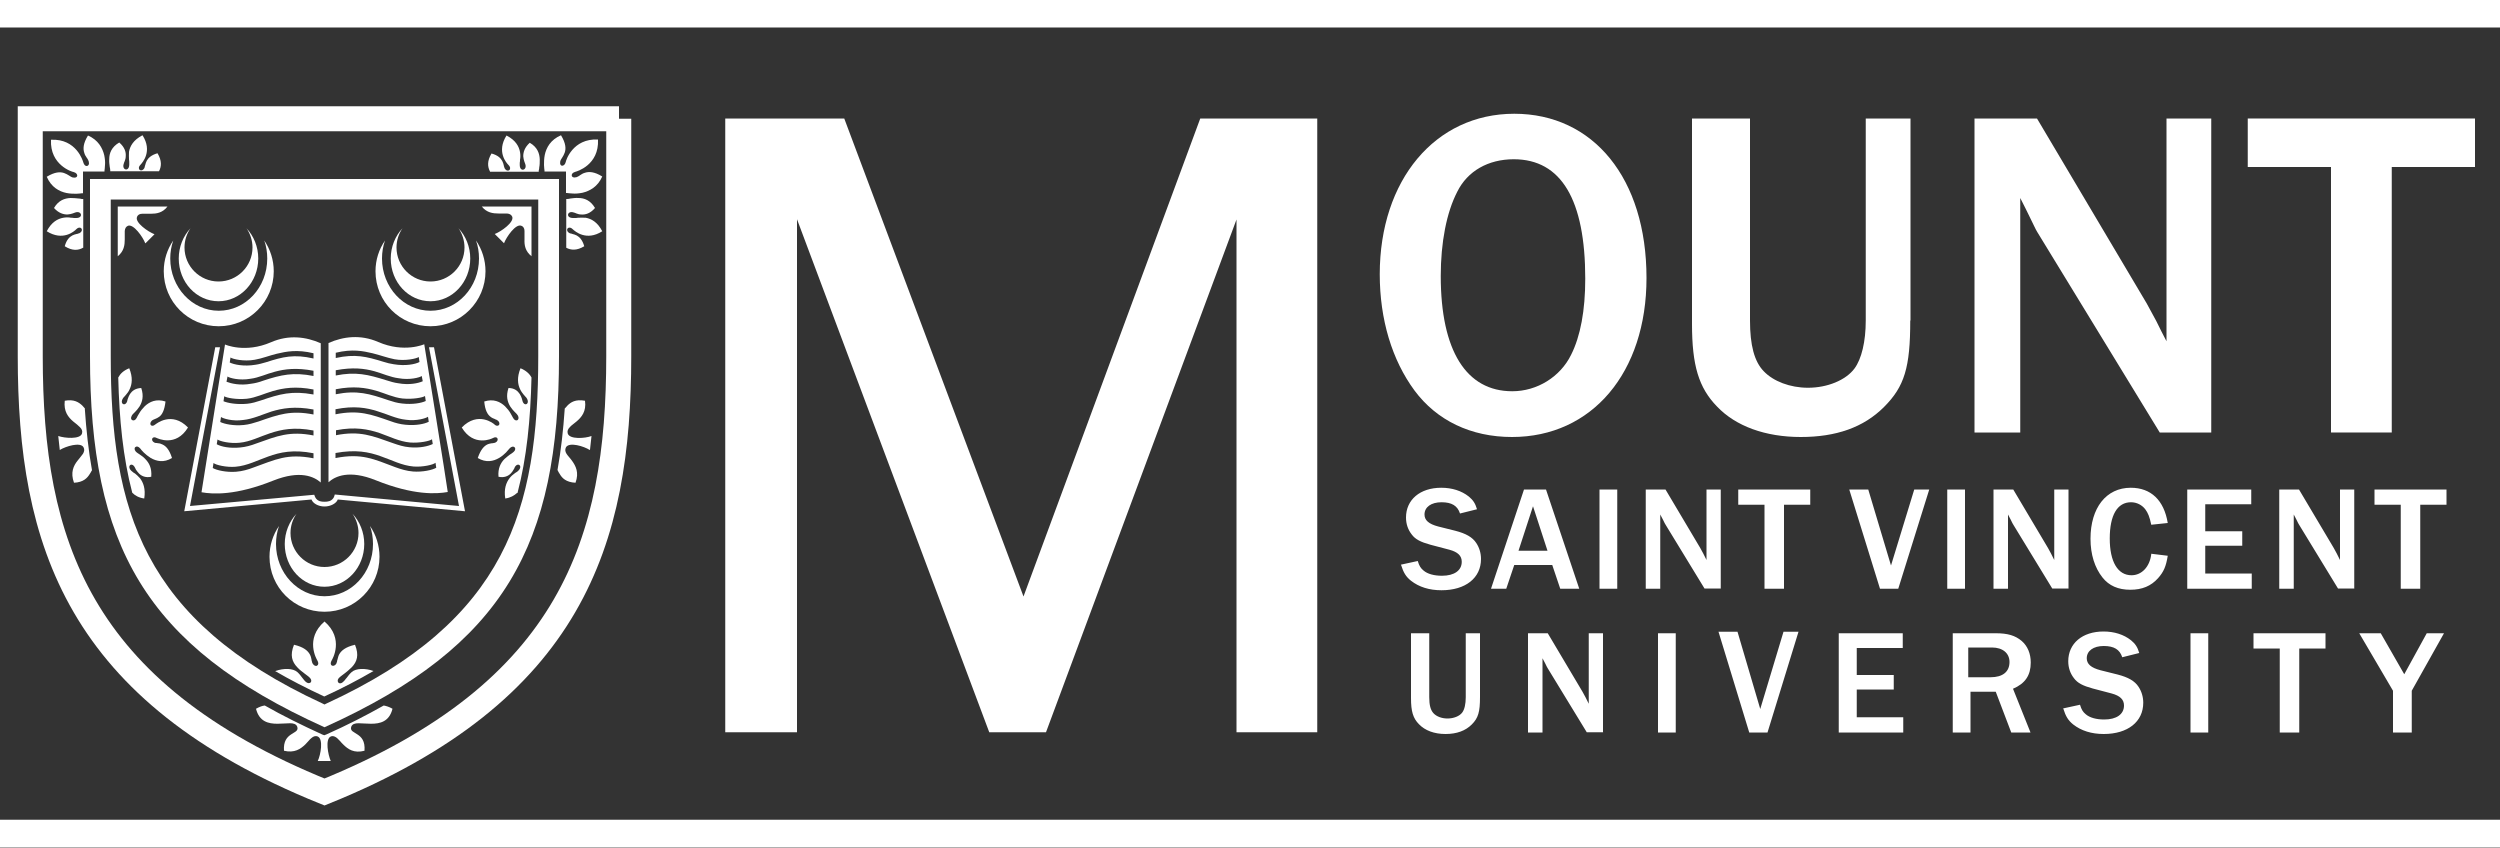 <?xml version="1.0" encoding="UTF-8"?>
<svg id="Logo_Process_N_Tag" data-name="Logo Process N/Tag" xmlns="http://www.w3.org/2000/svg" viewBox="0 0 100 33.9">
  <rect x="0" y="0" width="100" height="33.9" fill="#333333" stroke="none"/>
  <defs>
    <style>
      .cls-1, .cls-2 {
        fill: #fff;
      }

      .cls-2, .cls-3 {
        fill-rule: evenodd;
      }

      .cls-3 {
        fill: none;
        stroke: #fff;
      }
    </style>
  </defs>
  <polygon class="cls-1" points="48.01 4.74 40.94 23.86 33.77 4.74 29.01 4.74 29.01 29.29 31.88 29.29 31.88 8.77 39.57 29.29 41.84 29.29 49.46 8.78 49.46 29.29 49.6 29.29 52.69 29.29 52.69 4.74 48.01 4.74"/>
  <path class="cls-1" d="m65.86,11.12c0,3.78-2.18,6.36-5.38,6.36-1.64,0-3.01-.66-3.9-1.86-.9-1.22-1.39-2.84-1.39-4.65,0-3.77,2.22-6.42,5.38-6.42s5.29,2.58,5.29,6.57Zm-7.57-3.45c-.43.83-.66,2.03-.66,3.37,0,2.99,1.02,4.61,2.86,4.61,1,0,1.92-.58,2.35-1.45.38-.75.57-1.79.57-3.05,0-3.16-.96-4.78-2.86-4.78-1.02,0-1.85.47-2.26,1.3Z"/>
  <path class="cls-1" d="m76.41,12.82c0,1.88-.23,2.64-1.05,3.46s-1.92,1.2-3.33,1.2-2.6-.43-3.35-1.22c-.73-.75-1-1.64-1-3.3V4.74h2.32v8.08c0,.98.17,1.64.55,2.03.38.4,1.05.66,1.77.66.77,0,1.51-.3,1.86-.77.28-.38.45-1.07.45-1.92V4.74h1.79v8.08Z"/>
  <path class="cls-1" d="m86.39,17.3l-4.9-8.02c-.06-.09-.17-.34-.34-.68-.04-.09-.19-.38-.34-.68v9.38h-1.83V4.74h2.5l4.39,7.4s.21.38.38.7c.15.3.26.53.41.81V4.74h1.79v12.56h-2.07Z"/>
  <path class="cls-1" d="m93.24,17.3V6.68h-3.33v-1.94h9.09v1.94h-3.33v10.62h-2.43Z"/>
  <rect class="cls-1" x="0" y="0" width="100" height="1.1"/>
  <rect class="cls-1" y="32.79" width="100" height="1.1"/>
  <path class="cls-1" d="m96.81,23.55v-3.36h1.05v-.61h-2.88v.61h1.05v3.36h.77Zm-2.64,0v-3.97h-.57v2.82l-.13-.26-.12-.22-1.39-2.34h-.79v3.97h.58v-2.97l.11.21c.05.11.09.18.11.21l1.55,2.54h.66Zm-4.1,0v-.61h-1.86v-1.11h1.48v-.58h-1.48v-1.08h1.84v-.59h-2.56v3.97h2.58Zm-4.02-1.38c-.06.5-.38.84-.79.84-.55,0-.87-.54-.87-1.47s.3-1.45.85-1.45c.23,0,.44.11.57.28.11.15.17.29.24.62l.66-.07c-.15-.91-.67-1.41-1.48-1.41-.98,0-1.61.8-1.61,2.04,0,.63.17,1.16.48,1.55.26.33.63.49,1.11.49s.83-.15,1.11-.46c.23-.26.32-.47.39-.9l-.66-.08Zm-3.31,1.38v-3.97h-.57v2.82l-.13-.26-.12-.22-1.39-2.34h-.79v3.97h.58v-2.97l.11.21c.05.11.09.18.11.21l1.55,2.54h.66Zm-4.14,0v-3.97h-.71v3.97h.71Zm-2.67,0l1.24-3.97h-.6l-.93,3.04-.91-3.04h-.76l1.23,3.97h.73Zm-4.57,0v-3.36h1.05v-.61h-2.88v.61h1.05v3.36h.77Zm-2.53,0v-3.97h-.57v2.82l-.13-.26-.12-.22-1.39-2.34h-.79v3.97h.58v-2.97l.11.21c.05.11.09.18.11.21l1.55,2.54h.66Zm-4.14,0v-3.97h-.71v3.97h.71Zm-2.79-1.52h-1.16l.58-1.78.58,1.78Zm1.27,1.52l-1.33-3.97h-.88l-1.32,3.97h.61l.32-.95h1.52l.32.95h.77Zm-7.13-.96c.1.32.2.48.4.64.32.25.73.38,1.22.38.96,0,1.58-.49,1.58-1.25,0-.24-.07-.46-.19-.64-.15-.23-.41-.38-.84-.49l-.68-.17c-.38-.1-.55-.25-.55-.48,0-.3.27-.49.68-.49s.64.14.74.45l.68-.17c-.07-.24-.16-.37-.33-.51-.29-.23-.67-.35-1.1-.35-.85,0-1.41.48-1.41,1.19,0,.26.08.49.23.68.14.19.35.3.75.41l.76.2c.33.09.49.24.49.48,0,.35-.3.56-.79.56-.31,0-.58-.07-.74-.21-.11-.09-.17-.18-.23-.38l-.69.15Z"/>
  <path class="cls-1" d="m96.47,29.3v-1.67l1.29-2.3h-.69l-.9,1.64-.94-1.64h-.86l1.35,2.3v1.67h.76Zm-4.5,0v-3.36h1.05v-.61h-2.88v.61h1.05v3.36h.77Zm-3.64,0v-3.97h-.71v3.97h.71Zm-5.8-.96c.1.32.2.48.4.64.32.25.73.38,1.22.38.96,0,1.58-.49,1.58-1.25,0-.24-.07-.46-.19-.64-.15-.23-.41-.38-.84-.49l-.68-.17c-.38-.1-.55-.25-.55-.48,0-.3.27-.49.68-.49s.64.14.74.45l.68-.17c-.07-.24-.16-.37-.33-.51-.29-.23-.67-.35-1.1-.35-.85,0-1.41.48-1.41,1.19,0,.26.08.49.23.68.14.19.35.3.75.41l.76.2c.33.09.49.24.49.48,0,.35-.3.56-.79.56-.31,0-.58-.07-.74-.21-.11-.09-.17-.18-.23-.38l-.69.15Zm-3.8-1.24v-1.2h.95c.43,0,.7.23.7.58,0,.39-.27.61-.76.61h-.89Zm2.49,2.2l-.7-1.75c.49-.21.71-.54.71-1.05,0-.36-.13-.66-.36-.86-.26-.22-.56-.31-1.04-.31h-1.72v3.97h.71v-1.63h1.01l.62,1.63h.76Zm-5.09,0v-.61h-1.86v-1.11h1.48v-.58h-1.48v-1.08h1.84v-.59h-2.56v3.97h2.58Zm-5.43,0l1.24-4.03h-.6l-.93,3.09-.91-3.09h-.76l1.23,4.03h.73Zm-3.67,0v-3.97h-.71v3.97h.71Zm-2.91,0v-3.97h-.57v2.82l-.13-.26-.12-.22-1.39-2.34h-.79v3.97h.58v-2.97l.11.21c.05.11.09.18.11.21l1.55,2.54h.66Zm-4.92-3.97h-.57v2.56c0,.27-.05.49-.14.61-.11.15-.35.24-.59.24-.23,0-.44-.08-.56-.21s-.17-.33-.17-.64v-2.56h-.73v2.6c0,.52.08.8.32,1.04.24.25.61.39,1.06.39s.8-.13,1.05-.38c.26-.26.33-.5.33-1.1v-2.56Z"/>
  <g>
    <path class="cls-3" d="m24.75,4.75v9.5c0,7.4-1.87,13.42-11.77,17.43C3.08,27.68,1.21,21.66,1.21,14.25V4.75h23.55Z"/>
    <g>
      <path class="cls-2" d="m17.36,13.89l1.24,6.56-5.09-.47c-.05.15-.28.28-.53.28s-.47-.13-.52-.28l-5.09.47,1.24-6.56h.19l-1.2,6.35,4.97-.45s.03.1.07.15c.09.11.2.13.34.13s.26-.02.35-.14c.04-.05.06-.15.06-.15l4.97.46-1.2-6.35h.19Z"/>
      <path class="cls-2" d="m12.54,17.42v-.2c-.78-.15-1.29-.04-1.74.11-.4.13-.79.34-1.22.38-.38.04-.79-.06-.88-.13l-.03.19c.18.1.53.17.93.13.23-.02.44-.08.65-.16.84-.3,1.33-.51,2.3-.32Zm0,.91v-.2c-.81-.16-1.34-.04-1.81.13-.43.15-.84.37-1.31.41-.36.03-.79-.07-.88-.15l-.03.2c.15.09.55.18.93.15.26-.02.49-.09.7-.17.89-.32,1.35-.57,2.39-.37Zm0-4v-.2c-.66-.16-1.09-.07-1.47.02-.29.07-.59.19-.88.24-.44.08-.89-.03-.97-.09l-.03.2c.16.08.56.17,1.03.09.14-.02.28-.06.42-.1.68-.22,1.12-.33,1.9-.15Zm0,.7v-.2c-.68-.13-1.15-.07-1.55.04-.32.08-.64.24-.97.28-.44.08-.84-.03-.92-.09l-.04.21c.18.07.54.16.98.08.16-.02.32-.06.48-.12.72-.24,1.22-.35,2.02-.19Zm0,.75v-.2c-.71-.14-1.2-.06-1.62.06-.35.1-.69.27-1.05.31-.42.04-.82-.04-.9-.1l-.03.2c.17.07.52.14.95.1.19-.02.36-.07.54-.13.76-.26,1.25-.4,2.11-.24Zm0,.8v-.2c-.75-.14-1.25-.05-1.68.08-.37.12-.74.3-1.14.34-.42.06-.8-.06-.88-.12l-.03.2c.17.08.52.16.94.12.21-.02.4-.08.59-.14.8-.28,1.29-.46,2.2-.28Zm-1.7-2.89c.71-.31,1.4-.22,1.99.04v5.57c-.27-.24-.83-.5-1.89-.08-1.52.61-2.43.55-2.88.47.04-.27.94-5.91.94-5.91,0,0,.8.36,1.84-.09Z"/>
      <path class="cls-2" d="m13.43,18.32c1.04-.2,1.51.04,2.39.37.22.08.45.15.7.17.38.03.78-.06.93-.15l-.03-.2c-.08.08-.52.18-.88.15-.47-.04-.87-.26-1.31-.41-.47-.17-1-.28-1.81-.13v.2Zm0-.91c.97-.19,1.45.02,2.3.32.2.07.41.14.65.16.4.04.75-.04.93-.13l-.03-.19c-.08.07-.5.16-.88.13-.43-.04-.82-.24-1.22-.38-.45-.15-.97-.26-1.74-.11v.2Zm0-3.09c.78-.17,1.22-.06,1.9.15.15.05.29.08.42.1.47.08.86,0,1.03-.09l-.03-.2c-.08.06-.53.17-.97.09-.3-.06-.59-.17-.88-.24-.38-.09-.81-.18-1.47-.02v.2Zm0,.7c.8-.16,1.29-.04,2.02.19.16.05.32.1.48.12.44.08.8,0,.98-.08l-.04-.21c-.08.06-.48.17-.92.09-.33-.04-.65-.19-.97-.28-.4-.11-.87-.17-1.55-.04v.2Zm0,.75c.86-.17,1.35-.02,2.11.24.18.06.35.11.54.13.43.05.78-.02.95-.1l-.03-.2c-.08.06-.48.14-.9.1-.36-.04-.71-.21-1.05-.31-.42-.12-.9-.2-1.62-.06v.2Zm0,.8c.92-.18,1.4,0,2.2.28.19.07.38.12.59.14.41.04.76-.03.93-.12l-.03-.2c-.08.06-.46.18-.88.12-.4-.04-.76-.23-1.14-.34-.43-.14-.94-.23-1.68-.08v.2Zm1.7-2.89c1.04.45,1.84.09,1.84.09,0,0,.91,5.64.94,5.91-.45.08-1.36.14-2.88-.47-1.06-.43-1.63-.16-1.89.08v-5.57c.59-.26,1.28-.35,1.99-.04Z"/>
    </g>
    <g>
      <path class="cls-2" d="m4.73,15.1c.08-.15.21-.28.44-.37.15.37.11.64.02.83-.04.1-.1.17-.15.23-.03.03-.05.06-.07.08-.02.02-.04.04-.05.06-.15.23.1.35.17.11,0-.02.01-.06.03-.11.02-.05.04-.11.08-.17.08-.12.21-.23.45-.24.11.33.04.56-.07.74-.06.09-.12.16-.18.22-.03.03-.06.06-.08.08-.02.02-.04.05-.05.07-.05.09-.03.16.03.18.05.02.12,0,.17-.1.01-.03.05-.1.1-.18.05-.09.13-.19.22-.28.19-.18.46-.31.83-.19-.04.36-.14.53-.25.61-.06.04-.11.07-.17.09-.03.01-.05.02-.07.03-.02.01-.04.02-.06.04-.06.06-.07.13-.04.17.03.04.1.05.18-.02.03-.02.66-.55,1.31.12-.49.8-1.22.43-1.25.42-.09-.05-.15-.03-.18.02-.02.05,0,.12.08.16.02.01.04.02.07.02.02,0,.05,0,.08.01.06,0,.12.02.18.05.13.06.27.19.38.54-.33.2-.62.13-.85,0-.11-.07-.21-.15-.28-.22-.07-.07-.12-.13-.14-.16-.07-.08-.14-.1-.19-.06-.05.03-.05.11.01.18.02.02.04.04.07.06.03.02.06.04.09.06.07.05.15.1.22.18.15.15.27.36.24.71-.23.05-.39-.03-.49-.13-.05-.05-.09-.11-.12-.15-.03-.05-.04-.09-.05-.1-.12-.22-.33-.05-.14.14.01.01.04.03.06.05.02.02.05.04.09.06.06.05.13.11.2.19.13.17.23.42.17.81-.22-.03-.37-.12-.48-.23-.37-1.41-.52-2.94-.56-4.61Zm-2.34,2.89l-.06-.55c.26.09.88.14.95-.1.03-.1-.01-.18-.08-.25-.04-.04-.08-.07-.12-.11-.05-.04-.1-.08-.15-.12-.2-.17-.39-.4-.34-.83.37-.07.56.06.7.19.03.03.06.07.09.1h.01c.06.89.15,1.71.29,2.49l-.02.03s-.04.08-.07.12c-.1.16-.25.33-.63.35-.15-.41-.02-.68.14-.88.04-.05.08-.1.12-.15.04-.05.07-.09.1-.13.05-.09.07-.17.02-.26-.12-.22-.71-.04-.95.11Z"/>
      <path class="cls-2" d="m20.68,19.72c-.11.1-.26.19-.47.22-.06-.39.04-.64.17-.81.06-.08.14-.15.2-.19.03-.02.06-.05.09-.06.02-.02.05-.03.06-.05.2-.19-.02-.36-.14-.14,0,.02-.02.05-.05.1-.03.05-.06.1-.11.15-.1.1-.26.18-.49.13-.03-.34.09-.56.24-.71.07-.07.16-.13.22-.18.03-.02.07-.04.09-.06.03-.02.05-.04.07-.06.07-.07.06-.15.01-.18-.04-.03-.12-.02-.19.06-.02.02-.07.08-.14.16-.07.07-.16.15-.28.22-.22.13-.52.2-.85,0,.12-.35.26-.48.38-.54.06-.03.13-.04.18-.05.03,0,.05,0,.08-.01.02,0,.05-.01.07-.02.08-.04.1-.11.08-.16-.02-.05-.09-.07-.18-.02-.03.02-.77.38-1.25-.42.65-.67,1.29-.15,1.31-.12.07.07.14.06.18.02.03-.04.02-.12-.04-.17-.02-.01-.04-.03-.06-.04-.02,0-.05-.02-.07-.03-.05-.02-.11-.04-.17-.09-.11-.08-.22-.25-.25-.61.37-.12.64.01.83.19.09.09.17.19.22.28.05.09.09.16.1.18.05.1.12.12.17.1.05-.02.07-.1.03-.18-.01-.02-.03-.04-.05-.07-.02-.02-.05-.05-.08-.08-.06-.06-.12-.13-.18-.22-.11-.18-.18-.41-.07-.74.24,0,.37.12.45.24.04.06.06.12.08.17.02.05.02.09.03.11.07.24.31.12.17-.11-.01-.02-.03-.04-.05-.06-.02-.02-.04-.05-.07-.08-.05-.06-.11-.14-.15-.23-.09-.19-.13-.46.02-.83.22.09.36.22.44.37-.04,1.67-.19,3.21-.56,4.62Zm2.91-1.72c-.23-.15-.82-.33-.95-.11-.05.09-.03.18.02.26.03.04.06.09.1.13.04.05.08.09.12.15.15.21.29.47.14.88-.38-.02-.54-.19-.63-.35-.03-.04-.05-.08-.07-.12,0-.01-.02-.03-.02-.04.14-.78.23-1.59.29-2.46l.02-.02s.06-.06.09-.1c.13-.13.32-.26.7-.19.06.43-.14.66-.34.83-.05.04-.1.08-.15.12-.05.04-.09.07-.12.11-.07.07-.11.15-.08.25.07.24.69.2.95.1l-.06.55Z"/>
      <path class="cls-2" d="m11.02,26.84c.33-.12.7-.11.87.04.09.08.14.15.2.23.03.04.06.07.08.1s.05.05.07.07c.09.07.17.05.2,0,.03-.06,0-.14-.09-.21-.03-.02-.07-.06-.17-.13-.09-.07-.19-.14-.29-.25-.21-.22-.3-.48-.13-.9.39.09.55.24.63.38.04.07.06.15.07.21,0,.03.01.06.02.09,0,.03.02.05.03.08.05.08.13.11.18.07.05-.03.06-.11,0-.21-.02-.03-.51-.86.29-1.55.8.69.31,1.52.29,1.55-.06.1-.05.18,0,.21.05.03.13.01.18-.07.01-.02.02-.05.03-.08,0-.03.01-.06.02-.09.02-.07.03-.14.07-.21.08-.14.24-.29.63-.38.17.42.08.68-.13.9-.1.1-.2.18-.29.25-.1.07-.14.11-.17.13-.1.07-.12.16-.09.21.03.06.11.08.2,0,.02-.02.04-.04.07-.07.02-.03.05-.07.08-.1.06-.08.11-.15.2-.23.17-.15.54-.16.87-.04-.6.35-1.25.69-1.97,1.02-.71-.33-1.37-.67-1.97-1.02Zm2.23,3.6h-.54c.12-.25.23-.88,0-.98-.1-.04-.18,0-.25.06-.04.03-.08.07-.12.12-.04.04-.08.09-.13.14-.19.18-.43.35-.85.25-.03-.39.13-.55.28-.65.04-.03.08-.05.11-.07.03-.02.07-.04.09-.06.05-.04.08-.1.05-.18-.04-.11-.15-.14-.29-.14-.14,0-.32.02-.5.02-.36,0-.73-.08-.86-.6.14-.08.26-.12.35-.13.7.4,1.47.78,2.3,1.16l.08.03.08-.03c.83-.37,1.59-.76,2.3-1.16.1.02.21.05.35.13-.13.52-.5.6-.86.6-.18,0-.36-.02-.5-.02-.14,0-.25.03-.29.14-.03.08,0,.14.05.18.03.02.06.04.09.06.03.02.07.04.11.07.15.1.31.25.28.65-.42.11-.66-.06-.85-.25-.05-.05-.09-.09-.13-.14-.04-.04-.08-.08-.12-.12-.08-.06-.16-.1-.25-.06-.23.1-.11.73,0,.98Z"/>
      <path class="cls-2" d="m4.41,6.86s0-.03,0-.05c0-.04-.01-.08-.02-.13-.01-.09-.03-.2-.02-.32,0-.23.09-.48.4-.66.22.19.27.38.26.54,0,.08-.02.15-.04.2-.02.05-.04.09-.04.11-.09.25.21.34.22.04,0-.02,0-.05,0-.09s0-.07-.01-.12c0-.09-.01-.19,0-.31.04-.22.17-.47.54-.66.41.64,0,1.09-.08,1.18-.17.17.03.33.15.14,0-.02.02-.03.02-.06,0-.02.01-.04.02-.07.01-.05.03-.11.06-.17.06-.11.18-.23.43-.3.18.3.16.53.06.72h-1.95Zm-1.09.87s-.03,0-.04,0c-.03,0-.11.02-.22.02-.11,0-.25,0-.4-.03-.29-.06-.61-.23-.79-.65.33-.2.54-.2.69-.15.08.03.14.06.2.1.03.02.06.04.08.05.03.01.05.03.08.03.1.02.16-.01.17-.07,0-.06-.04-.12-.15-.15-.04,0-.95-.27-.9-1.29,1.02-.05,1.28.86,1.29.9.03.11.09.16.15.15.06-.01.1-.08.07-.17,0-.03-.02-.05-.03-.08-.01-.03-.03-.05-.05-.08-.04-.06-.08-.12-.1-.2-.05-.15-.05-.37.15-.69.41.18.58.5.65.79.03.15.04.28.03.39,0,.11-.02.19-.02.22,0,.01,0,.02,0,.04h-.86v.87Zm0,2.18c-.19.11-.43.13-.73-.06.07-.26.19-.37.3-.43.06-.03.12-.05.17-.06.03,0,.05-.01.07-.02.02,0,.04-.01.06-.02.19-.12.03-.32-.14-.15-.08.08-.53.49-1.18.08.19-.37.44-.5.66-.54.11-.02.22-.02.31,0,.04,0,.08,0,.12.01.03,0,.06,0,.09,0,.3,0,.21-.31-.04-.22-.02,0-.06.03-.11.04-.05.02-.12.03-.2.04-.16,0-.35-.05-.54-.26.18-.31.43-.39.66-.4.12,0,.23.01.32.02.05,0,.09.01.13.02.02,0,.04,0,.06,0v1.95Zm2.49-.18c-.1-.26-.47-.78-.69-.7-.09.04-.12.11-.13.21,0,.05,0,.1,0,.16,0,.06,0,.12,0,.18,0,.22-.03.47-.28.67v-1.99h1.99c-.2.26-.45.29-.67.29-.06,0-.13,0-.18,0-.06,0-.11,0-.16,0-.1,0-.18.04-.21.13-.09.22.44.59.7.69l-.36.36Z"/>
      <path class="cls-2" d="m22.64,7.96s.03,0,.05,0c.04,0,.08-.01.13-.02.09-.01.2-.03.32-.02.23,0,.48.09.66.4-.19.22-.38.27-.54.26-.08,0-.15-.02-.2-.04-.05-.02-.09-.04-.11-.04-.25-.09-.34.21-.04.22.02,0,.05,0,.09,0,.03,0,.07,0,.12-.01.09,0,.19-.01.31,0,.22.04.47.17.66.54-.64.41-1.09,0-1.18-.08-.17-.17-.33.03-.14.15.02,0,.03.02.06.02.02,0,.04.01.07.02.05.01.11.03.17.06.11.06.23.18.3.43-.3.18-.53.16-.72.06v-1.95Zm-.86-1.1s0-.03,0-.04c0-.03-.02-.11-.02-.22,0-.11,0-.25.03-.4.06-.29.23-.61.65-.79.2.33.2.54.15.69-.03.08-.06.14-.1.2-.02.03-.04.06-.05.08-.01.03-.03.05-.03.08-.02.1.01.16.07.17.06,0,.12-.04.15-.15,0-.04.27-.95,1.29-.9.05,1.03-.86,1.28-.9,1.29-.11.03-.16.09-.15.15,0,.06.08.1.17.07.03,0,.05-.02.08-.03.03-.01.05-.03.08-.05.06-.04.12-.08.2-.1.15-.05.37-.05.69.15-.18.41-.5.58-.79.65-.15.03-.29.04-.4.03-.11,0-.19-.02-.22-.02-.01,0-.03,0-.04,0v-.86h-.86Zm-2.18,0c-.1-.19-.12-.42.06-.72.26.07.37.19.43.3.03.06.05.12.06.17,0,.03.01.05.02.07,0,.02.01.04.02.06.12.19.32.03.15-.14-.08-.08-.49-.53-.08-1.18.37.19.5.44.54.66.02.11.02.22,0,.31,0,.04,0,.08-.01.12,0,.03,0,.06,0,.09,0,.3.31.21.22-.04,0-.02-.03-.06-.04-.11-.02-.05-.03-.12-.04-.2,0-.16.05-.35.26-.54.31.18.39.43.4.66,0,.12,0,.23-.02.32,0,.05-.01.09-.02.13,0,.02,0,.04,0,.05h-1.95Zm.55,2.86l-.36-.36c.26-.1.78-.47.7-.69-.04-.09-.11-.12-.21-.13-.05,0-.1,0-.16,0-.06,0-.12,0-.18,0-.22,0-.47-.03-.67-.28h1.99v1.99c-.25-.2-.29-.44-.28-.67,0-.06,0-.13,0-.18,0-.06,0-.11,0-.16,0-.1-.04-.18-.13-.21-.22-.09-.59.44-.69.7Z"/>
    </g>
    <path class="cls-1" d="m21.53,7.98H4.43v6.27c0,6.11,1.24,10.55,8.47,13.89l.08.04.08-.04c7.23-3.33,8.47-7.77,8.47-13.89v-6.27Zm-8.55,21.11c-7.23-3.26-9.38-7.33-9.38-14.83v-7.1h18.76v7.1c0,7.5-2.15,11.57-9.38,14.83Z"/>
    <g>
      <g>
        <g>
          <path class="cls-1" d="m7.62,9.13c-.15.22-.24.48-.24.77,0,.75.61,1.36,1.36,1.36s1.36-.61,1.36-1.36c0-.28-.09-.55-.24-.77.29.31.47.74.47,1.21,0,.94-.71,1.71-1.59,1.71s-1.59-.76-1.59-1.71c0-.47.18-.9.47-1.21Z"/>
          <path class="cls-1" d="m6.55,10.85c0-.46.14-.88.38-1.23-.08.23-.12.47-.12.72,0,1.15.87,2.09,1.94,2.09s1.94-.93,1.94-2.09c0-.25-.04-.5-.12-.72.24.35.38.78.38,1.23,0,1.21-.98,2.2-2.2,2.2s-2.2-.98-2.2-2.2Z"/>
        </g>
        <g>
          <path class="cls-1" d="m16.1,9.13c-.15.22-.24.48-.24.77,0,.75.61,1.36,1.36,1.36s1.36-.61,1.36-1.36c0-.28-.09-.55-.24-.77.29.31.47.74.47,1.21,0,.94-.71,1.71-1.59,1.71s-1.59-.76-1.59-1.71c0-.47.18-.9.47-1.21Z"/>
          <path class="cls-1" d="m15.02,10.85c0-.46.14-.88.38-1.23-.08.23-.12.47-.12.72,0,1.15.87,2.09,1.94,2.09s1.94-.93,1.94-2.09c0-.25-.04-.5-.12-.72.24.35.38.78.38,1.23,0,1.21-.98,2.2-2.2,2.2s-2.2-.98-2.2-2.2Z"/>
        </g>
      </g>
      <g>
        <path class="cls-1" d="m11.86,20.55c-.15.22-.24.48-.24.77,0,.75.61,1.36,1.36,1.36s1.36-.61,1.36-1.36c0-.28-.09-.55-.24-.77.29.31.47.74.47,1.21,0,.94-.71,1.71-1.59,1.71s-1.59-.76-1.59-1.71c0-.47.18-.9.47-1.21Z"/>
        <path class="cls-1" d="m10.78,22.27c0-.46.14-.88.38-1.23-.08.23-.12.47-.12.72,0,1.15.87,2.09,1.94,2.09s1.94-.93,1.94-2.09c0-.25-.04-.5-.12-.72.24.35.38.78.38,1.23,0,1.21-.98,2.2-2.2,2.2s-2.2-.98-2.2-2.2Z"/>
      </g>
    </g>
  </g>
</svg>